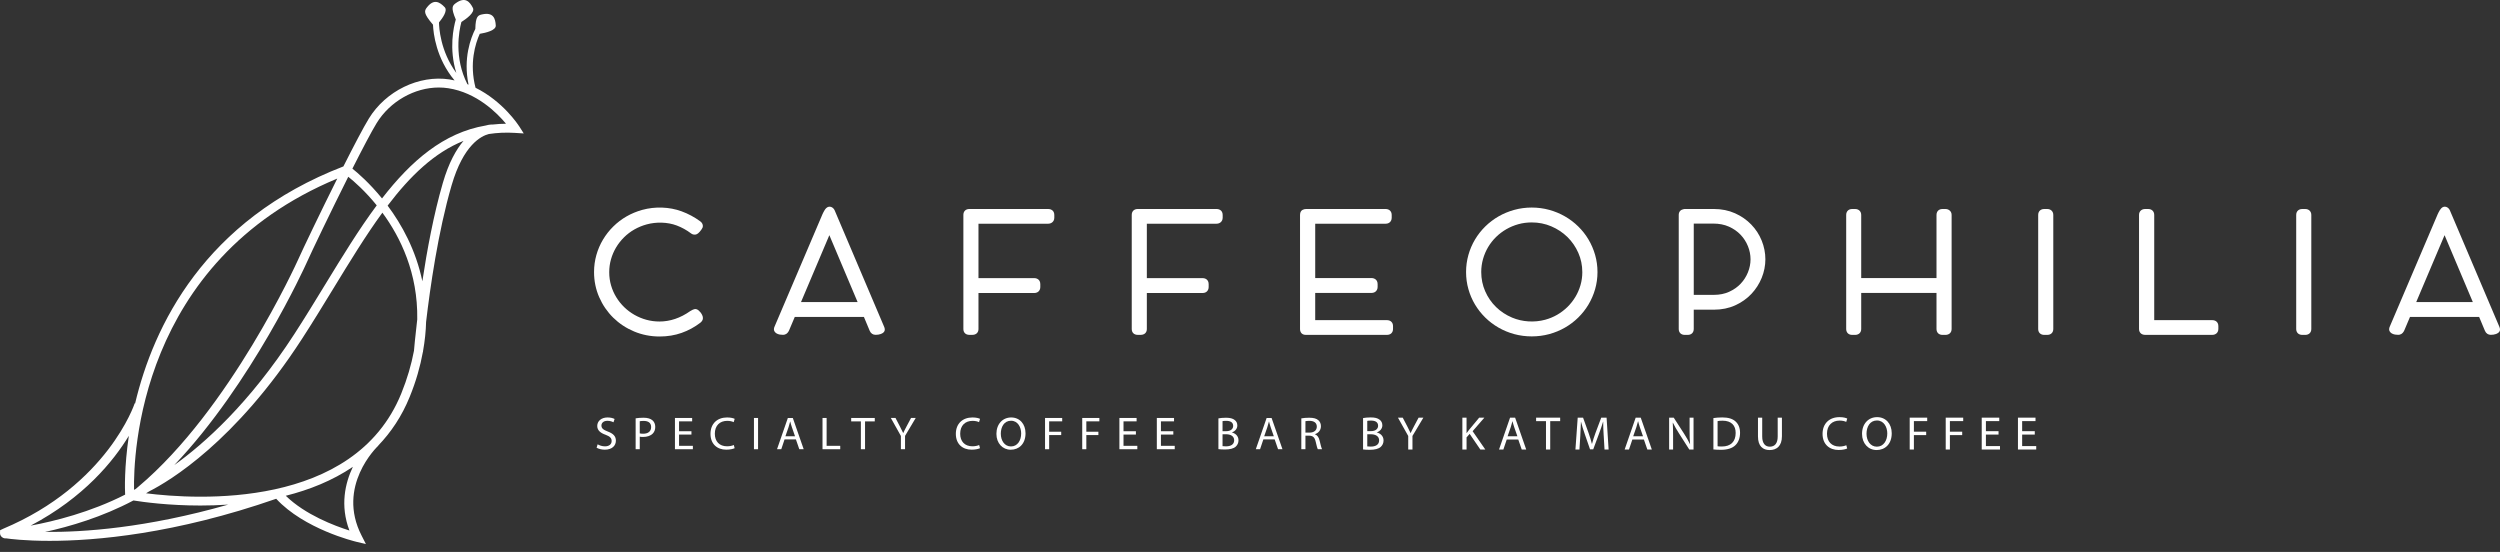 <svg width="231" height="51" viewBox="0 0 231 51" fill="none" xmlns="http://www.w3.org/2000/svg">
<rect x="0" y="0" width="231" height="51" fill="#333333" stroke="none"/>
<g clip-path="url(#clip0_471_3576)">
<path d="M64.731 28.869C64.673 28.797 64.612 28.734 64.549 28.681C64.374 28.537 64.234 28.508 63.986 28.63L63.769 28.751C62.868 29.386 61.915 29.708 60.934 29.708C60.515 29.708 60.107 29.653 59.72 29.546C59.334 29.44 58.964 29.285 58.618 29.089C58.276 28.892 57.958 28.654 57.674 28.378C57.389 28.101 57.142 27.79 56.938 27.454C56.733 27.117 56.572 26.752 56.461 26.366C56.349 25.983 56.292 25.574 56.292 25.154C56.292 24.734 56.348 24.338 56.457 23.955C56.566 23.57 56.725 23.202 56.927 22.864C57.13 22.524 57.376 22.21 57.66 21.929C57.941 21.65 58.262 21.405 58.614 21.204C58.964 21.004 59.347 20.846 59.75 20.735C60.637 20.493 61.669 20.515 62.52 20.832C62.991 21.009 63.44 21.255 63.86 21.572C63.924 21.617 63.981 21.645 64.033 21.659C64.161 21.697 64.345 21.699 64.504 21.561C64.553 21.52 64.6 21.473 64.648 21.421C64.695 21.369 64.734 21.319 64.765 21.274L64.808 21.217C64.899 21.102 64.943 20.994 64.943 20.885C64.943 20.769 64.903 20.599 64.711 20.457C64.179 20.065 63.596 19.751 62.974 19.524C61.858 19.114 60.523 19.067 59.343 19.393C58.827 19.537 58.34 19.739 57.894 19.995C57.445 20.252 57.032 20.568 56.665 20.931C56.298 21.293 55.979 21.699 55.717 22.139C55.455 22.577 55.249 23.055 55.106 23.558C54.964 24.062 54.89 24.594 54.89 25.139C54.89 25.959 55.05 26.74 55.366 27.461C55.68 28.179 56.115 28.814 56.661 29.352C57.207 29.89 57.854 30.319 58.586 30.626C59.321 30.936 60.117 31.093 60.952 31.093C61.675 31.093 62.358 30.98 62.982 30.759C63.602 30.54 64.182 30.226 64.718 29.816C64.773 29.768 64.817 29.722 64.856 29.674C64.918 29.594 64.95 29.497 64.95 29.394C64.95 29.303 64.928 29.21 64.879 29.106C64.84 29.024 64.79 28.945 64.731 28.87" fill="white"/>
<path d="M81.702 30.212L77.118 19.426C76.974 19.115 76.606 18.972 76.339 19.234C76.288 19.284 76.24 19.343 76.197 19.413C76.159 19.472 76.123 19.535 76.089 19.602C76.055 19.668 76.028 19.722 76.004 19.776L71.569 30.178C71.53 30.256 71.51 30.341 71.51 30.427C71.51 30.527 71.55 30.715 71.822 30.842C71.963 30.907 72.136 30.939 72.352 30.939C72.491 30.939 72.746 30.888 72.907 30.538L73.438 29.283H79.825L80.362 30.568C80.461 30.804 80.658 30.939 80.903 30.939C81.084 30.939 81.249 30.912 81.396 30.859C81.691 30.752 81.754 30.58 81.754 30.456C81.754 30.424 81.75 30.385 81.742 30.335C81.73 30.267 81.709 30.21 81.702 30.209M79.245 27.913H74.012L76.632 21.73L79.244 27.913H79.245Z" fill="white"/>
<path d="M97.234 19.435C97.129 19.352 96.998 19.311 96.841 19.311H89.569C89.233 19.311 89.016 19.523 89.016 19.853V30.406C89.016 30.732 89.233 30.941 89.569 30.941H89.843C90.188 30.941 90.411 30.732 90.411 30.406V27.075H95.562C95.775 27.075 95.904 26.988 95.974 26.916C96.042 26.846 96.124 26.721 96.124 26.526V26.257C96.124 26.032 96.032 25.904 95.955 25.837C95.884 25.774 95.758 25.698 95.562 25.698H90.411V20.672H96.841C97.046 20.672 97.177 20.591 97.249 20.523C97.326 20.452 97.418 20.325 97.418 20.122V19.861C97.418 19.629 97.317 19.501 97.234 19.435Z" fill="white"/>
<path d="M112.791 19.435C112.686 19.352 112.555 19.311 112.398 19.311H105.126C104.79 19.311 104.573 19.523 104.573 19.853V30.406C104.573 30.732 104.79 30.941 105.126 30.941H105.4C105.745 30.941 105.968 30.732 105.968 30.406V27.075H111.119C111.332 27.075 111.461 26.988 111.531 26.916C111.599 26.846 111.68 26.721 111.68 26.526V26.257C111.68 26.032 111.589 25.904 111.512 25.837C111.441 25.774 111.315 25.698 111.119 25.698H105.968V20.672H112.398C112.603 20.672 112.734 20.591 112.806 20.523C112.883 20.452 112.975 20.325 112.975 20.122V19.861C112.975 19.629 112.874 19.501 112.791 19.435Z" fill="white"/>
<path d="M128.145 29.581H121.525V27.068H126.723C126.931 27.068 127.061 26.984 127.134 26.913C127.205 26.842 127.292 26.717 127.292 26.519V26.25C127.292 26.022 127.195 25.893 127.115 25.826C127.012 25.739 126.876 25.692 126.724 25.692H121.526V20.673H128.024C128.242 20.673 128.373 20.586 128.443 20.514C128.511 20.444 128.593 20.319 128.593 20.123V19.862C128.593 19.528 128.37 19.311 128.025 19.311H120.684C120.565 19.311 120.454 19.34 120.35 19.396C120.246 19.455 120.123 19.581 120.123 19.854V30.407C120.123 30.549 120.162 30.67 120.24 30.768C120.304 30.848 120.427 30.942 120.646 30.942H128.154C128.495 30.942 128.715 30.729 128.715 30.4V30.131C128.715 29.797 128.492 29.581 128.147 29.581" fill="white"/>
<path d="M146.776 22.129C146.516 21.691 146.195 21.285 145.829 20.925C145.461 20.564 145.048 20.251 144.601 19.994C144.155 19.738 143.667 19.534 143.15 19.392C142.116 19.107 140.953 19.106 139.918 19.392C139.401 19.535 138.913 19.738 138.467 19.994C138.02 20.25 137.607 20.564 137.239 20.925C136.872 21.287 136.553 21.692 136.292 22.129C136.03 22.568 135.824 23.046 135.681 23.554C135.538 24.06 135.465 24.593 135.465 25.138C135.465 25.682 135.537 26.214 135.681 26.719C135.823 27.223 136.028 27.7 136.29 28.138C136.551 28.575 136.871 28.982 137.239 29.343C137.606 29.704 138.02 30.016 138.467 30.273C138.916 30.53 139.404 30.733 139.918 30.872C140.435 31.012 140.978 31.083 141.533 31.083C142.089 31.083 142.631 31.012 143.148 30.872C143.663 30.733 144.151 30.53 144.6 30.273C145.048 30.016 145.461 29.703 145.828 29.343C146.195 28.983 146.514 28.577 146.775 28.139C147.037 27.701 147.244 27.224 147.389 26.72C147.534 26.215 147.608 25.683 147.608 25.138C147.608 24.592 147.534 24.059 147.389 23.552C147.243 23.046 147.036 22.567 146.775 22.129M146.206 25.138C146.206 25.558 146.149 25.965 146.037 26.349C145.925 26.735 145.766 27.102 145.563 27.438C145.36 27.775 145.113 28.087 144.83 28.366C144.546 28.643 144.229 28.885 143.885 29.084C143.542 29.283 143.167 29.438 142.77 29.545C141.774 29.814 140.658 29.744 139.721 29.348C139.155 29.11 138.655 28.779 138.233 28.368C137.811 27.956 137.474 27.468 137.231 26.912C136.989 26.36 136.866 25.762 136.866 25.136C136.866 24.721 136.923 24.314 137.034 23.924C137.146 23.533 137.305 23.164 137.505 22.828C137.706 22.491 137.95 22.179 138.233 21.901C138.517 21.623 138.836 21.381 139.181 21.182C139.525 20.984 139.9 20.827 140.295 20.716C140.687 20.607 141.102 20.552 141.531 20.552C142.169 20.552 142.778 20.673 143.341 20.914C143.906 21.155 144.406 21.487 144.83 21.901C145.251 22.314 145.59 22.805 145.836 23.362C146.08 23.915 146.205 24.512 146.205 25.136" fill="white"/>
<path d="M161.816 20.748C161.399 20.315 160.893 19.964 160.315 19.706C159.73 19.444 159.073 19.311 158.361 19.311H155.646L155.535 19.334L155.514 19.344C155.266 19.394 155.115 19.588 155.115 19.862V30.4C155.115 30.729 155.332 30.944 155.668 30.944H155.949C156.285 30.944 156.502 30.73 156.502 30.4V28.615H158.36C159.082 28.615 159.746 28.48 160.333 28.213C160.917 27.948 161.421 27.592 161.833 27.153C162.242 26.718 162.562 26.216 162.785 25.665C163.008 25.112 163.121 24.538 163.121 23.959C163.121 23.379 163.007 22.789 162.782 22.235C162.558 21.68 162.233 21.179 161.816 20.748ZM158.369 27.245H156.503V20.659H158.309C158.845 20.659 159.329 20.753 159.749 20.941C160.172 21.129 160.535 21.381 160.827 21.688C161.121 21.996 161.35 22.354 161.509 22.747C161.668 23.14 161.749 23.549 161.749 23.96C161.749 24.37 161.668 24.771 161.509 25.165C161.35 25.56 161.121 25.915 160.831 26.221C160.54 26.527 160.182 26.777 159.765 26.965C159.354 27.151 158.883 27.245 158.368 27.245" fill="white"/>
<path d="M179.752 19.311H179.486C179.274 19.311 179.147 19.396 179.078 19.468C179.011 19.536 178.933 19.658 178.933 19.854V25.692H171.976V19.854C171.976 19.651 171.887 19.527 171.812 19.457C171.741 19.391 171.614 19.311 171.415 19.311H171.141C170.929 19.311 170.802 19.396 170.734 19.468C170.668 19.536 170.588 19.658 170.588 19.854V30.4C170.588 30.729 170.805 30.944 171.141 30.944H171.407C171.752 30.944 171.976 30.73 171.976 30.4V27.069H178.933V30.4C178.933 30.729 179.15 30.944 179.487 30.944H179.753C180.103 30.944 180.329 30.73 180.329 30.4V19.854C180.329 19.645 180.231 19.519 180.148 19.449C180.041 19.359 179.905 19.311 179.753 19.311" fill="white"/>
<path d="M189.162 19.311H188.888C188.679 19.311 188.552 19.394 188.482 19.462C188.411 19.53 188.328 19.655 188.328 19.854V30.4C188.328 30.729 188.548 30.944 188.889 30.944H189.163C189.503 30.944 189.724 30.73 189.724 30.4V19.854C189.724 19.651 189.635 19.527 189.56 19.457C189.489 19.391 189.362 19.311 189.163 19.311" fill="white"/>
<path d="M204.415 29.581H199.05V19.854C199.05 19.643 198.958 19.517 198.881 19.449C198.81 19.386 198.684 19.311 198.489 19.311H198.215C198.009 19.311 197.881 19.391 197.81 19.457C197.735 19.527 197.646 19.651 197.646 19.854V30.4C197.646 30.612 197.738 30.738 197.816 30.806C197.887 30.868 198.013 30.942 198.208 30.942H204.415C204.614 30.942 204.741 30.863 204.815 30.794C204.888 30.725 204.976 30.6 204.976 30.399V30.13C204.976 29.912 204.885 29.785 204.806 29.717C204.735 29.655 204.609 29.581 204.415 29.581Z" fill="white"/>
<path d="M213.003 19.311H212.729C212.52 19.311 212.393 19.394 212.323 19.462C212.252 19.53 212.169 19.655 212.169 19.854V30.4C212.169 30.729 212.39 30.944 212.73 30.944H213.004C213.345 30.944 213.565 30.73 213.565 30.4V19.854C213.565 19.651 213.476 19.527 213.402 19.457C213.33 19.391 213.203 19.311 213.004 19.311" fill="white"/>
<path d="M230.988 30.337C230.976 30.27 230.955 30.213 230.948 30.212L226.364 19.426C226.22 19.115 225.852 18.972 225.585 19.234C225.534 19.284 225.487 19.343 225.443 19.413C225.405 19.472 225.369 19.535 225.335 19.602C225.301 19.668 225.274 19.722 225.25 19.776L220.815 30.178C220.776 30.256 220.756 30.341 220.756 30.427C220.756 30.527 220.796 30.715 221.068 30.842C221.208 30.907 221.382 30.939 221.598 30.939C221.737 30.939 221.992 30.888 222.153 30.538L222.684 29.283H229.071L229.609 30.568C229.707 30.804 229.904 30.939 230.149 30.939C230.33 30.939 230.495 30.912 230.642 30.859C230.937 30.752 231 30.58 231 30.456C231 30.424 230.996 30.385 230.988 30.335M228.491 27.913H223.258L225.878 21.73L228.49 27.913H228.491Z" fill="white"/>
<path d="M55.22 41.053C55.391 41.156 55.639 41.242 55.901 41.242C56.29 41.242 56.516 41.041 56.516 40.749C56.516 40.48 56.359 40.325 55.962 40.176C55.482 40.008 55.185 39.764 55.185 39.358C55.185 38.907 55.565 38.573 56.138 38.573C56.439 38.573 56.657 38.642 56.789 38.714L56.685 39.019C56.589 38.968 56.392 38.882 56.126 38.882C55.724 38.882 55.572 39.118 55.572 39.315C55.572 39.585 55.751 39.717 56.157 39.872C56.655 40.06 56.908 40.296 56.908 40.72C56.908 41.166 56.572 41.551 55.877 41.551C55.593 41.551 55.283 41.47 55.126 41.367L55.222 41.054L55.22 41.053Z" fill="white"/>
<path d="M58.733 38.654C58.917 38.623 59.157 38.598 59.463 38.598C59.838 38.598 60.113 38.684 60.288 38.837C60.45 38.975 60.546 39.184 60.546 39.441C60.546 39.699 60.468 39.908 60.318 40.058C60.118 40.268 59.789 40.375 59.419 40.375C59.305 40.375 59.201 40.371 59.113 40.349V41.506H58.733V38.652V38.654ZM59.113 40.045C59.196 40.066 59.3 40.076 59.427 40.076C59.886 40.076 60.165 39.857 60.165 39.459C60.165 39.061 59.89 38.893 59.471 38.893C59.305 38.893 59.178 38.906 59.113 38.923V40.047V40.045Z" fill="white"/>
<path d="M63.89 40.154H62.745V41.194H64.021V41.508H62.365V38.62H63.955V38.933H62.745V39.846H63.89V40.154Z" fill="white"/>
<path d="M67.88 41.413C67.74 41.481 67.461 41.55 67.103 41.55C66.274 41.55 65.649 41.037 65.649 40.09C65.649 39.142 66.273 38.573 67.186 38.573C67.553 38.573 67.785 38.65 67.885 38.702L67.793 39.006C67.65 38.938 67.444 38.886 67.199 38.886C66.509 38.886 66.051 39.319 66.051 40.077C66.051 40.784 66.466 41.238 67.183 41.238C67.414 41.238 67.65 41.191 67.803 41.118L67.881 41.414L67.88 41.413Z" fill="white"/>
<path d="M70.045 38.62H69.665V41.508H70.045V38.62Z" fill="white"/>
<path d="M72.494 40.599L72.19 41.508H71.797L72.797 38.621H73.256L74.261 41.508H73.855L73.541 40.599H72.497H72.494ZM73.46 40.309L73.172 39.478C73.106 39.289 73.063 39.118 73.019 38.95H73.009C72.965 39.121 72.918 39.297 72.861 39.473L72.573 40.309H73.459H73.46Z" fill="white"/>
<path d="M76 38.62H76.379V41.194H77.638V41.508H76V38.62Z" fill="white"/>
<path d="M79.545 38.937H78.65V38.62H80.829V38.937H79.93V41.508H79.545V38.937Z" fill="white"/>
<path d="M83.243 41.507V40.282L82.313 38.619H82.744L83.159 39.416C83.273 39.635 83.36 39.81 83.453 40.011H83.461C83.544 39.822 83.645 39.633 83.757 39.416L84.181 38.619H84.613L83.626 40.277V41.507H83.241H83.243Z" fill="white"/>
<path d="M90.551 41.413C90.411 41.481 90.132 41.55 89.774 41.55C88.945 41.55 88.32 41.037 88.32 40.09C88.32 39.142 88.943 38.573 89.857 38.573C90.223 38.573 90.456 38.65 90.555 38.702L90.464 39.006C90.321 38.938 90.114 38.886 89.87 38.886C89.18 38.886 88.722 39.319 88.722 40.077C88.722 40.784 89.137 41.238 89.853 41.238C90.085 41.238 90.321 41.191 90.474 41.118L90.552 41.414L90.551 41.413Z" fill="white"/>
<path d="M94.759 40.034C94.759 41.028 94.144 41.555 93.393 41.555C92.642 41.555 92.069 40.964 92.069 40.09C92.069 39.173 92.65 38.573 93.436 38.573C94.221 38.573 94.758 39.177 94.758 40.034M92.475 40.081C92.475 40.698 92.815 41.251 93.413 41.251C94.011 41.251 94.356 40.708 94.356 40.051C94.356 39.477 94.05 38.877 93.417 38.877C92.783 38.877 92.474 39.447 92.474 40.08" fill="white"/>
<path d="M96.562 38.62H98.147V38.932H96.942V39.892H98.056V40.2H96.942V41.508H96.562V38.62Z" fill="white"/>
<path d="M99.998 38.62H101.582V38.932H100.377V39.892H101.491V40.2H100.377V41.508H99.998V38.62Z" fill="white"/>
<path d="M104.957 40.154H103.812V41.194H105.089V41.508H103.433V38.62H105.022V38.933H103.812V39.846H104.957V40.154Z" fill="white"/>
<path d="M108.415 40.154H107.27V41.194H108.545V41.508H106.891V38.62H108.48V38.933H107.27V39.846H108.415V40.154Z" fill="white"/>
<path d="M112.583 38.658C112.749 38.624 113.011 38.599 113.277 38.599C113.657 38.599 113.901 38.663 114.085 38.809C114.238 38.92 114.329 39.091 114.329 39.318C114.329 39.596 114.142 39.841 113.831 39.953V39.961C114.111 40.029 114.437 40.256 114.437 40.685C114.437 40.934 114.336 41.121 114.188 41.263C113.983 41.448 113.652 41.533 113.17 41.533C112.908 41.533 112.708 41.516 112.581 41.499V38.658H112.583ZM112.963 39.841H113.308C113.71 39.841 113.945 39.635 113.945 39.357C113.945 39.018 113.683 38.885 113.298 38.885C113.124 38.885 113.023 38.898 112.963 38.911V39.841ZM112.963 41.225C113.037 41.237 113.147 41.242 113.282 41.242C113.674 41.242 114.037 41.101 114.037 40.681C114.037 40.287 113.692 40.124 113.277 40.124H112.963V41.225Z" fill="white"/>
<path d="M116.735 40.599L116.43 41.508H116.037L117.037 38.621H117.495L118.5 41.508H118.093L117.779 40.599H116.735ZM117.7 40.309L117.412 39.478C117.347 39.289 117.303 39.118 117.259 38.95H117.25C117.206 39.121 117.158 39.297 117.101 39.473L116.813 40.309H117.699H117.7Z" fill="white"/>
<path d="M120.241 38.658C120.433 38.62 120.709 38.598 120.971 38.598C121.376 38.598 121.639 38.671 121.822 38.834C121.971 38.962 122.054 39.16 122.054 39.382C122.054 39.764 121.809 40.016 121.5 40.119V40.132C121.726 40.209 121.862 40.414 121.932 40.715C122.028 41.117 122.098 41.395 122.159 41.507H121.767C121.718 41.426 121.653 41.178 121.57 40.817C121.482 40.419 121.325 40.269 120.98 40.256H120.622V41.507H120.242V38.658H120.241ZM120.621 39.973H121.01C121.417 39.973 121.674 39.755 121.674 39.425C121.674 39.053 121.399 38.89 120.997 38.885C120.814 38.885 120.682 38.903 120.622 38.92V39.974L120.621 39.973Z" fill="white"/>
<path d="M125.947 38.63C126.116 38.596 126.383 38.569 126.655 38.569C127.043 38.569 127.292 38.635 127.479 38.783C127.636 38.897 127.729 39.072 127.729 39.303C127.729 39.587 127.538 39.836 127.221 39.95V39.96C127.506 40.029 127.84 40.261 127.84 40.699C127.84 40.952 127.738 41.144 127.586 41.289C127.377 41.476 127.038 41.563 126.548 41.563C126.28 41.563 126.076 41.546 125.947 41.528V38.63ZM126.335 39.836H126.687C127.097 39.836 127.337 39.627 127.337 39.343C127.337 38.997 127.07 38.862 126.678 38.862C126.5 38.862 126.398 38.875 126.335 38.889V39.837V39.836ZM126.335 41.248C126.411 41.261 126.522 41.265 126.66 41.265C127.061 41.265 127.431 41.121 127.431 40.693C127.431 40.29 127.078 40.125 126.656 40.125H126.336V41.248H126.335Z" fill="white"/>
<path d="M130.12 41.536V40.286L129.171 38.591H129.612L130.036 39.403C130.152 39.627 130.241 39.806 130.335 40.011H130.344C130.428 39.819 130.531 39.627 130.647 39.403L131.078 38.591H131.52L130.512 40.282V41.536H130.121H130.12Z" fill="white"/>
<path d="M135.121 38.591H135.509V40.011H135.522C135.602 39.897 135.682 39.792 135.758 39.696L136.676 38.591H137.156L136.07 39.841L137.242 41.536H136.783L135.795 40.09L135.51 40.413V41.536H135.122V38.591H135.121Z" fill="white"/>
<path d="M139.223 40.61L138.911 41.536H138.51L139.53 38.591H139.997L141.022 41.536H140.608L140.288 40.61H139.223ZM140.207 40.313L139.913 39.466C139.846 39.274 139.802 39.099 139.757 38.928H139.747C139.703 39.103 139.653 39.282 139.595 39.461L139.301 40.313H140.205H140.207Z" fill="white"/>
<path d="M142.849 38.914H141.936V38.591H144.159V38.914H143.24V41.536H142.849V38.914Z" fill="white"/>
<path d="M148.18 40.243C148.157 39.833 148.131 39.339 148.136 38.971H148.123C148.021 39.317 147.895 39.684 147.744 40.09L147.214 41.519H146.92L146.435 40.117C146.292 39.701 146.173 39.321 146.087 38.971H146.078C146.068 39.338 146.047 39.833 146.02 40.274L145.94 41.536H145.57L145.78 38.591H146.275L146.787 40.015C146.912 40.378 147.015 40.702 147.09 41.008H147.103C147.179 40.711 147.285 40.388 147.419 40.015L147.954 38.591H148.449L148.636 41.536H148.258L148.182 40.243H148.18Z" fill="white"/>
<path d="M150.83 40.61L150.518 41.536H150.117L151.137 38.591H151.604L152.629 41.536H152.215L151.895 40.61H150.83ZM151.814 40.313L151.52 39.466C151.452 39.274 151.409 39.099 151.363 38.928H151.354C151.31 39.103 151.26 39.282 151.202 39.461L150.908 40.313H151.812H151.814Z" fill="white"/>
<path d="M154.228 41.536V38.591H154.652L155.614 40.081C155.837 40.426 156.01 40.737 156.153 41.037L156.162 41.034C156.126 40.64 156.118 40.282 156.118 39.823V38.591H156.483V41.536H156.09L155.137 40.042C154.928 39.714 154.728 39.377 154.576 39.059L154.563 39.063C154.585 39.435 154.594 39.788 154.594 40.278V41.538H154.228V41.536Z" fill="white"/>
<path d="M158.317 38.63C158.553 38.595 158.833 38.57 159.141 38.57C159.698 38.57 160.094 38.697 160.357 38.936C160.624 39.176 160.781 39.517 160.781 39.994C160.781 40.471 160.629 40.868 160.349 41.139C160.069 41.415 159.605 41.563 159.022 41.563C158.746 41.563 158.514 41.55 158.318 41.528V38.63H158.317ZM158.705 41.235C158.803 41.252 158.946 41.257 159.096 41.257C159.924 41.257 160.375 40.803 160.375 40.007C160.38 39.312 159.979 38.871 159.159 38.871C158.959 38.871 158.807 38.889 158.705 38.911V41.236V41.235Z" fill="white"/>
<path d="M162.828 38.591V40.334C162.828 40.994 163.127 41.273 163.528 41.273C163.973 41.273 164.259 40.985 164.259 40.334V38.591H164.65V40.309C164.65 41.213 164.165 41.585 163.515 41.585C162.9 41.585 162.437 41.24 162.437 40.326V38.591H162.828Z" fill="white"/>
<path d="M170.681 41.44C170.538 41.509 170.252 41.579 169.888 41.579C169.043 41.579 168.404 41.056 168.404 40.09C168.404 39.124 169.041 38.543 169.973 38.543C170.346 38.543 170.583 38.622 170.685 38.675L170.592 38.984C170.445 38.914 170.235 38.862 169.986 38.862C169.282 38.862 168.814 39.303 168.814 40.077C168.814 40.797 169.237 41.26 169.967 41.26C170.203 41.26 170.443 41.213 170.599 41.138L170.679 41.44H170.681Z" fill="white"/>
<path d="M174.796 40.033C174.796 41.046 174.167 41.584 173.401 41.584C172.634 41.584 172.052 40.981 172.052 40.09C172.052 39.154 172.644 38.543 173.446 38.543C174.248 38.543 174.796 39.16 174.796 40.033ZM172.466 40.08C172.466 40.71 172.813 41.273 173.423 41.273C174.033 41.273 174.385 40.718 174.385 40.05C174.385 39.465 174.073 38.852 173.428 38.852C172.783 38.852 172.466 39.433 172.466 40.08Z" fill="white"/>
<path d="M176.456 38.591H178.073V38.91H176.844V39.888H177.979V40.204H176.844V41.536H176.456V38.591Z" fill="white"/>
<path d="M179.784 38.591H181.4V38.91H180.17V39.888H181.307V40.204H180.17V41.536H179.784V38.591Z" fill="white"/>
<path d="M184.665 40.155H183.498V41.218H184.799V41.536H183.111V38.591H184.732V38.91H183.498V39.841H184.665V40.155Z" fill="white"/>
<path d="M188.013 40.155H186.847V41.218H188.147V41.536H186.459V38.591H188.081V38.91H186.847V39.841H188.013V40.155Z" fill="white"/>
<path d="M47.957 11.65C47.882 11.532 46.461 9.356 43.939 8.109C43.353 5.855 43.918 4.04 44.328 3.125C44.892 3.033 45.833 2.811 45.809 2.356C45.774 1.709 45.59 1.105 44.55 1.329C44.164 1.412 43.947 1.504 43.92 2.672C43.492 3.522 42.786 5.394 43.294 7.822C43.258 7.808 43.224 7.794 43.188 7.78C41.94 5.322 42.405 2.884 42.632 2.033C43.108 1.731 43.909 1.144 43.697 0.731C43.401 0.153 42.984 -0.329 42.124 0.286C41.801 0.517 41.644 0.691 42.115 1.803C41.91 2.512 41.469 4.496 42.163 6.738C40.67 4.713 40.568 2.5 40.563 2.074C40.925 1.635 41.379 0.967 41.089 0.665C40.636 0.193 40.097 -0.151 39.452 0.68C39.198 1.006 39.106 1.229 40.009 2.282C40.044 3.096 40.297 5.392 42.002 7.432C41.849 7.399 41.698 7.363 41.539 7.339C38.713 6.907 35.644 8.398 34.077 10.962C33.582 11.769 32.699 13.458 31.73 15.377C18.878 20.334 14.18 30.131 12.485 37.275L12.448 37.263C12.424 37.339 9.925 44.815 0.278 48.864L0.006 48.995L0.001 49.262C-0.002 49.446 0.111 49.618 0.292 49.7C0.361 49.732 0.434 49.748 0.505 49.748C0.52 49.748 0.535 49.742 0.549 49.741C0.892 49.792 2.291 49.975 4.586 49.975C8.835 49.975 16.156 49.343 25.521 46.086C28.107 48.883 32.73 50.015 32.931 50.062L33.811 50.272L33.406 49.478C31.077 44.93 34.799 41.326 34.96 41.175L34.952 41.168C36.13 39.942 37.129 38.462 37.857 36.669C38.446 35.223 38.833 33.847 39.072 32.534H39.082C39.082 32.534 39.085 32.492 39.091 32.43C39.255 31.503 39.351 30.604 39.371 29.744C39.739 26.612 40.479 21.41 41.727 17.128C42.819 13.375 44.469 12.562 45.167 12.383C45.933 12.266 46.734 12.226 47.58 12.279L48.394 12.33L47.962 11.651L47.957 11.65ZM32.18 16.333C32.724 16.765 33.74 17.654 34.81 18.976C33.163 21.191 31.623 23.713 30.053 26.282C29.134 27.789 28.183 29.346 27.194 30.872C23.032 37.295 18.858 41.001 16.103 42.975C23.271 35.451 28.215 24.538 28.271 24.415C28.821 23.187 30.575 19.534 32.18 16.331M31.163 16.501C29.625 19.583 28.025 22.92 27.503 24.083C27.441 24.221 21.274 37.833 12.779 44.977L12.533 45.183C12.485 45.211 12.435 45.237 12.386 45.264C12.323 42.15 12.79 24.14 31.163 16.5M11.906 40.265C11.474 43.179 11.539 45.254 11.562 45.704C8.356 47.336 4.993 48.168 2.83 48.568C7.753 45.977 10.487 42.605 11.907 40.266M4.172 49.149C6.424 48.659 9.437 47.781 12.328 46.243C13.245 46.391 15.576 46.711 18.514 46.711C19.333 46.711 20.197 46.685 21.09 46.625C13.511 48.795 7.645 49.185 4.172 49.149ZM32.287 49.02C30.923 48.589 28.202 47.565 26.406 45.809C28.575 45.263 30.714 44.416 32.605 43.136C31.887 44.645 31.41 46.71 32.287 49.02ZM38.246 32.435C38.009 33.68 37.636 34.987 37.077 36.362C32.717 47.089 18.13 46.166 13.495 45.58C13.596 45.519 13.696 45.459 13.795 45.396C15.668 44.445 21.741 40.823 27.903 31.313C28.898 29.778 29.852 28.215 30.775 26.704C32.318 24.178 33.792 21.762 35.332 19.651C37.007 21.928 38.623 25.245 38.554 29.505C38.362 31.128 38.266 32.233 38.249 32.435M40.919 16.899C40.069 19.818 39.452 23.155 39.026 25.988C38.423 23.094 37.121 20.746 35.817 19C37.907 16.251 40.139 14.097 42.829 13.017C42.149 13.816 41.462 15.036 40.919 16.899ZM45.54 11.505C45.485 11.502 45.238 11.496 44.875 11.598C40.993 12.259 37.989 14.865 35.299 18.335C34.139 16.911 33.057 15.976 32.562 15.582C33.487 13.752 34.324 12.158 34.797 11.384C36.034 9.36 38.311 8.086 40.55 8.086C40.84 8.086 41.127 8.107 41.413 8.151C44.046 8.553 45.916 10.422 46.755 11.433C46.34 11.435 45.937 11.463 45.54 11.506" fill="white"/>
</g>
<defs>
<clipPath id="clip0_471_3576">
<rect width="231" height="50.269" fill="white"/>
</clipPath>
</defs>
</svg>
